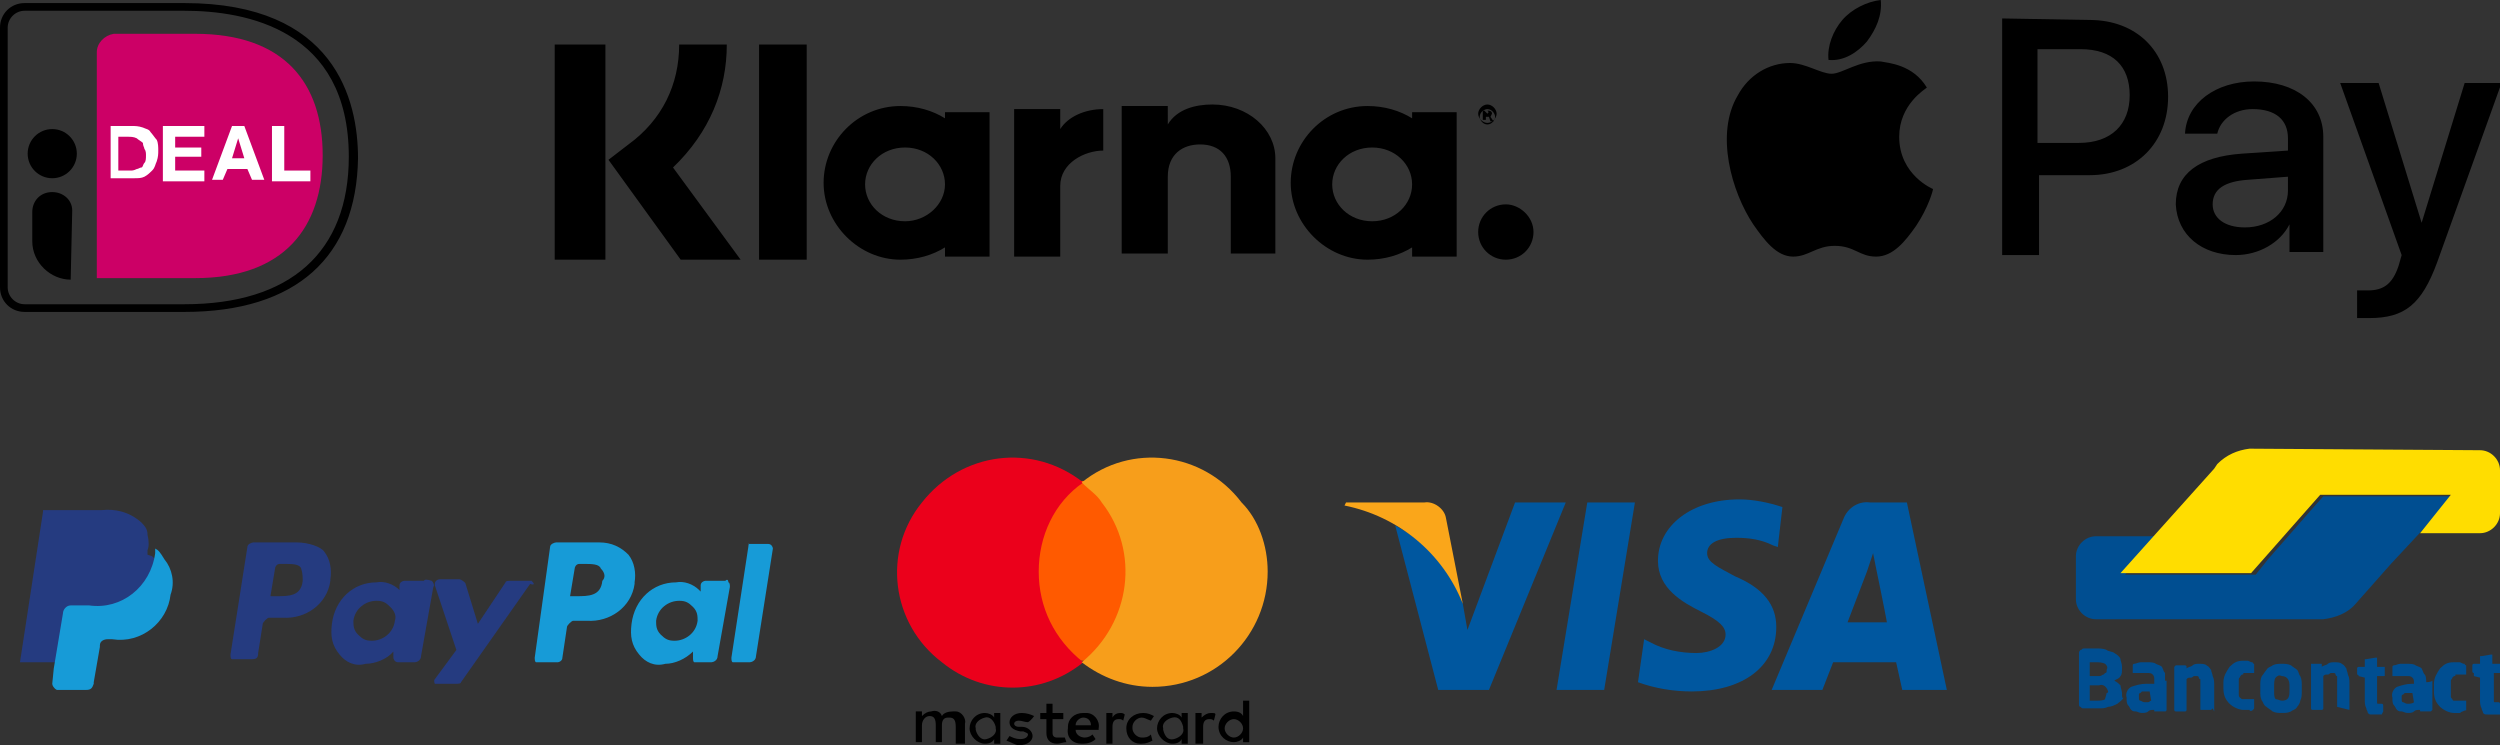 <?xml version="1.0" encoding="UTF-8"?> <svg xmlns="http://www.w3.org/2000/svg" xmlns:xlink="http://www.w3.org/1999/xlink" version="1.1" id="uuid-861a2b53-9f1e-4dda-91f4-91d65f94e5b9" x="0px" y="0px" viewBox="0 0 162.7 48.5" style="enable-background:new 0 0 162.7 48.5;" xml:space="preserve"><rect x="0" y="0" width="162.7" height="48.5" fill="#333333" stroke="none"/> <style type="text/css"> .st0{fill:#004E91;} .st1{fill:#FFDD00;} .st2{fill:#00579F;} .st3{fill:#FAA61A;} .st4{fill:#FF5A00;} .st5{fill:#EB001B;} .st6{fill:#F79E1B;} .st7{fill:#CC0066;} .st8{fill:#FFFFFF;} .st9{fill:#253B80;} .st10{fill:#179BD7;} </style> <g> <path class="st0" d="M159.7,32.3h-8.5l-0.8,0.9l-2.8,3.2l0,0l-0.8,1h-8.5l0.8-1l0.4-0.5l0.8-1h-3.9c-0.7,0-1.3,0.6-1.3,1.3l0,0v2.8 c0,0.7,0.6,1.3,1.3,1.3h14.8c0.8-0.1,1.6-0.4,2.1-1l2.3-2.6L159.7,32.3L159.7,32.3z"></path> <path class="st1" d="M161.4,29.3c0.7,0,1.3,0.6,1.3,1.3v2.8c0,0.7-0.6,1.3-1.3,1.3h-3.9l0.8-1l0,0l0.4-0.5l0.8-1h-8.5l-4.5,5.1 h-8.5l6.1-6.8l0.2-0.3c0.6-0.6,1.3-0.9,2.1-1L161.4,29.3L161.4,29.3L161.4,29.3z"></path> <path class="st0" d="M162.7,46.2v-0.4c0-0.1-0.1-0.1-0.1-0.1h-0.2c-0.1,0-0.1,0-0.1-0.1v-1.8h0.4c0.1,0,0.1-0.1,0.1-0.1v-0.4 c0,0,0-0.1-0.1-0.1h-0.5v-0.6h-0.1l-0.6,0.1h-0.1v0.5H161c-0.1,0-0.1,0.1-0.1,0.1v0.4c0,0,0,0.1,0.1,0.1L161,44l0.4,0.1v1.5 c0,0.1,0,0.3,0.1,0.5c0,0.1,0.1,0.2,0.1,0.3c0.1,0.1,0.1,0.1,0.3,0.1h0.8c0,0,0.1,0,0.1-0.1 M160.5,46.2v-0.6h-0.8 c-0.1,0-0.1-0.1-0.1-0.1c-0.1-0.1-0.1-0.1-0.1-0.2v-1c0-0.1,0.1-0.1,0.1-0.2c0,0,0.1-0.1,0.1-0.1c0.1,0,0.1,0,0.1-0.1h0.7v-0.6 c0,0-0.1,0-0.1-0.1c-0.1,0-0.1,0-0.3-0.1h-0.4c-0.4,0-0.6,0.1-0.9,0.4c-0.2,0.3-0.4,0.6-0.4,1V45c0,0.4,0.1,0.7,0.4,1 c0.2,0.2,0.6,0.4,0.9,0.4h0.4C160.2,46.3,160.3,46.3,160.5,46.2C160.4,46.3,160.5,46.3,160.5,46.2 C160.5,46.3,160.5,46.3,160.5,46.2 M157.1,45.7c-0.1,0.1-0.3,0.1-0.4,0.1c-0.1,0-0.1,0-0.3-0.1c-0.1,0-0.1-0.1-0.1-0.2v-0.2 c0-0.1,0.1-0.1,0.1-0.1c0,0,0.1-0.1,0.1-0.1h0.5L157.1,45.7z M157.9,44.4c0-0.1,0-0.4-0.1-0.5c-0.1-0.1-0.1-0.2-0.2-0.4 c-0.1-0.1-0.2-0.1-0.4-0.2c-0.1-0.1-0.4-0.1-0.5-0.1h-0.5c-0.1,0-0.3,0.1-0.4,0.1c-0.1,0-0.1,0.1-0.1,0.1V44h1c0.1,0,0.2,0,0.3,0.1 c0.1,0.1,0.1,0.2,0.1,0.3v0.1H157c-0.4,0-0.7,0.1-1,0.2c-0.2,0.1-0.4,0.4-0.3,0.7v0.1c0,0.1,0,0.3,0.1,0.4s0.1,0.2,0.2,0.3 c0.1,0.1,0.2,0.1,0.3,0.1c0.1,0,0.2,0.1,0.4,0.1c0.1,0,0.3,0,0.4-0.1c0.1-0.1,0.2-0.1,0.4-0.1v0.1h0.7l0.1-0.1v-1.9 C158.2,44.4,157.9,44.4,157.9,44.4z M155.1,46.3v-0.4c0,0,0-0.1-0.1-0.1h-0.2c-0.1,0-0.1,0-0.1-0.1V44h0.5v-0.6h-0.5v-0.6h-0.1 l-0.6,0.1h-0.1v0.5h-0.4c0,0-0.1,0-0.1,0.1v0.4c0,0,0.1,0,0.1,0.1l0.4,0.1v1.5c0,0.1,0,0.3,0.1,0.5c0,0.1,0.1,0.2,0.1,0.3 c0.1,0.1,0.1,0.1,0.3,0.1h0.6L155.1,46.3C155.2,46.3,155.2,46.3,155.1,46.3L155.1,46.3 M152.9,46.2v-1.8c0-0.1,0-0.3-0.1-0.5 c0-0.1-0.1-0.3-0.1-0.4c-0.1-0.1-0.1-0.2-0.3-0.3c-0.1-0.1-0.3-0.1-0.5-0.1c-0.1,0-0.3,0-0.4,0.1c-0.1,0.1-0.3,0.1-0.4,0.2v-0.2 h-0.7v2.9c0,0.1,0.1,0.1,0.1,0.1h0.6c0.1,0,0.1-0.1,0.1-0.1v-2.1c0.1-0.1,0.1-0.1,0.3-0.1c0.1,0,0.1-0.1,0.2-0.1h0.2 c0.1,0,0.1,0.1,0.1,0.1c0,0.1,0.1,0.1,0.1,0.1v2L152.9,46.2C152.9,46.2,152.9,46.3,152.9,46.2C152.9,46.3,152.9,46.2,152.9,46.2 M149,45c0,0.4-0.1,0.6-0.5,0.6c-0.1,0-0.3-0.1-0.4-0.1c-0.1-0.1-0.1-0.3-0.1-0.5v-0.4c0-0.1,0-0.4,0.1-0.5 c0.1-0.1,0.2-0.2,0.4-0.1c0.3,0,0.5,0.2,0.5,0.6V45L149,45z M149.8,44.6c0-0.2,0-0.4-0.1-0.6c-0.1-0.1-0.1-0.3-0.2-0.4 c-0.1-0.1-0.3-0.2-0.4-0.3c-0.2-0.1-0.4-0.1-0.6-0.1s-0.4,0-0.6,0.1c-0.1,0.1-0.3,0.1-0.4,0.3c-0.1,0.1-0.2,0.3-0.3,0.4 c-0.1,0.2-0.1,0.4-0.1,0.6v0.4c0,0.2,0,0.4,0.1,0.6c0.1,0.1,0.1,0.3,0.3,0.4c0.1,0.1,0.3,0.2,0.4,0.3c0.2,0.1,0.4,0.1,0.6,0.1 s0.4,0,0.6-0.1c0.1-0.1,0.3-0.1,0.4-0.3c0.1-0.1,0.2-0.3,0.2-0.4c0.1-0.2,0.1-0.4,0.1-0.6V44.6z M146.7,46.1v-0.6h-0.8 c-0.1-0.1-0.2-0.1-0.2-0.3v-1c0-0.1,0.1-0.1,0.1-0.2c0,0,0.1-0.1,0.1-0.1c0.1,0,0.1,0,0.1-0.1h0.7v-0.6c0,0-0.1,0-0.1-0.1 c-0.1,0-0.1,0-0.3-0.1H146c-0.4,0-0.6,0.1-0.9,0.4c-0.2,0.3-0.4,0.6-0.4,1v0.4c0,0.4,0.1,0.7,0.4,1c0.2,0.2,0.6,0.4,0.9,0.4h0.4 C146.4,46.3,146.6,46.3,146.7,46.1C146.7,46.2,146.7,46.2,146.7,46.1C146.7,46.2,146.7,46.2,146.7,46.1 M144.1,46.3v-1.8 c0-0.1,0-0.3-0.1-0.5c0-0.1-0.1-0.3-0.1-0.4c-0.1-0.1-0.1-0.2-0.3-0.3c-0.1-0.1-0.3-0.1-0.5-0.1c-0.1,0-0.3,0-0.4,0.1 c-0.1,0.1-0.3,0.1-0.4,0.2v-0.1c0-0.1-0.1-0.1-0.1-0.1h-0.6l-0.1,0.1v2.8c0,0.1,0.1,0.1,0.1,0.1h0.6c0.1,0,0.1-0.1,0.1-0.1v-2 c0.1-0.1,0.1-0.1,0.3-0.1c0.1,0,0.1-0.1,0.2-0.1h0.2c0.1,0,0.1,0.1,0.1,0.1c0,0.1,0.1,0.1,0.1,0.1v2h0.7l0.1-0.1 M140,45.6 c-0.1,0-0.1,0.1-0.2,0.1h-0.2c-0.1,0-0.1,0-0.3-0.1c-0.1,0-0.1-0.1-0.1-0.2v-0.2c0-0.1,0.1-0.1,0.1-0.1c0,0,0.1-0.1,0.1-0.1h0.5 L140,45.6L140,45.6z M140.9,44.3v-0.5c-0.1-0.1-0.1-0.2-0.2-0.4c-0.1-0.1-0.2-0.1-0.4-0.2c-0.1-0.1-0.4-0.1-0.5-0.1h-0.5 c-0.1,0-0.3,0.1-0.4,0.1c-0.1,0-0.1,0.1-0.1,0.1v0.5h1c0.1,0,0.2,0,0.3,0.1c0.1,0.1,0.1,0.2,0.1,0.3v0.3h-0.5c-0.4,0-0.7,0.1-1,0.2 c-0.2,0.1-0.4,0.4-0.3,0.7v0.1c0,0.1,0,0.3,0.1,0.4s0.1,0.2,0.2,0.3c0.1,0.1,0.2,0.1,0.3,0.1c0.1,0,0.2,0.1,0.4,0.1 c0.1,0,0.3,0,0.4-0.1c0.1-0.1,0.2-0.1,0.4-0.1v0.1h0.7c0.1,0,0.1-0.1,0.1-0.1v-1.9C141,44.3,140.9,44.3,140.9,44.3z M137.1,45.1 c0,0.1-0.1,0.3-0.1,0.4c-0.1,0.1-0.4,0.1-0.6,0.1H136v-1h0.6c0.3-0.1,0.5,0.1,0.6,0.4C137.2,45,137.2,45.1,137.1,45.1 C137.1,45.1,137.1,45.1,137.1,45.1z M137.1,43.6v0.1c0,0.1-0.1,0.1-0.1,0.1c0,0-0.1,0.1-0.1,0.1c-0.1,0-0.1,0.1-0.3,0.1h-0.6v-0.9 h0.4c0.2,0,0.4,0,0.6,0.1C137.1,43.3,137.2,43.4,137.1,43.6L137.1,43.6L137.1,43.6z M138.1,45.1c0-0.1-0.1-0.4-0.1-0.5 c-0.1-0.1-0.2-0.2-0.4-0.3c0.1-0.1,0.3-0.1,0.4-0.3c0.1-0.1,0.1-0.3,0.1-0.5v-0.1c0-0.2-0.1-0.4-0.1-0.5s-0.2-0.3-0.4-0.4 c-0.1-0.1-0.4-0.1-0.5-0.2c-0.2-0.1-0.5-0.1-0.7-0.1h-0.8c-0.1,0-0.1,0.1-0.2,0.1c-0.1,0.1-0.1,0.1-0.1,0.3v3.2 c0,0.1,0,0.2,0.1,0.2c0.1,0.1,0.1,0.1,0.2,0.1h1c0.2,0,0.4,0,0.6-0.1c0.2,0,0.4-0.1,0.6-0.2c0.1-0.1,0.3-0.2,0.4-0.4 C138.1,45.5,138.1,45.3,138.1,45.1L138.1,45.1L138.1,45.1z"></path> </g> <g id="uuid-404b6909-1384-4c5f-8e7e-33d8b0149600"> <polygon id="uuid-e4702422-e8e0-4d93-b29a-f8379d4b107f" class="st2" points="104.4,44.9 101.3,44.9 103.3,32.7 106.4,32.7 "></polygon> <path id="uuid-cf6a8142-7925-4722-92fa-5a45721277aa" class="st2" d="M116,33c-0.9-0.3-1.9-0.5-2.8-0.5c-3.1,0-5.3,1.7-5.3,4 c0,1.8,1.6,2.7,2.8,3.3c1.2,0.6,1.6,1,1.6,1.5c0,0.8-1,1.2-1.9,1.2c-1,0-2.1-0.2-3-0.7l-0.4-0.2l-0.4,2.8c1.1,0.4,2.3,0.6,3.5,0.6 c3.3,0,5.5-1.6,5.5-4.2c0-1.4-0.8-2.5-2.7-3.3c-1.1-0.6-1.8-0.9-1.8-1.5c0-0.6,0.6-1,1.9-1c0.8,0,1.6,0.1,2.4,0.5l0.3,0.1L116,33 L116,33L116,33z"></path> <path id="uuid-ff86a7d5-3c9c-435d-9865-10160dbc6935" class="st2" d="M120.2,40.6l1.3-3.4l0.4-1.2l0.2,1c0,0,0.6,2.9,0.7,3.5h-2.6 L120.2,40.6L120.2,40.6z M124.1,32.7h-2.4c-0.7-0.1-1.4,0.3-1.7,1l-4.7,11.2h3.3l0.7-1.8h4.1l0.4,1.8h2.9L124.1,32.7 C124.1,32.7,124.1,32.7,124.1,32.7z"></path> <path id="uuid-06d419a0-8e5b-4b3d-8e3e-f56ec1c6500d" class="st2" d="M98.6,32.7L95.5,41l-0.3-1.7c-0.8-2.2-2.3-4-4.4-5.1l2.8,10.7 h3.3l5-12.2C101.9,32.7,98.6,32.7,98.6,32.7z"></path> <path id="uuid-f41502a4-ca90-42f2-8610-4218e260289c" class="st3" d="M92.7,32.7h-5.1l-0.1,0.2c3.5,0.7,6.4,3.1,7.7,6.4l-1.1-5.6 C94,33.1,93.3,32.6,92.7,32.7C92.7,32.7,92.7,32.7,92.7,32.7z"></path> </g> <g> <path d="M62.8,48.4v-1.3c0.1-0.3-0.2-0.8-0.6-0.8h-0.2c-0.3,0-0.6,0.1-0.7,0.3c-0.1-0.3-0.4-0.4-0.7-0.3c-0.2,0-0.4,0.1-0.6,0.3 v-0.3h-0.4v2H60v-1.1c0-0.3,0.2-0.6,0.5-0.6c0.3,0,0.4,0.2,0.4,0.6v1.1h0.4v-1.1c0-0.3,0.1-0.5,0.4-0.5h0.1c0.3,0,0.4,0.2,0.4,0.6 v1.1L62.8,48.4C62.8,48.5,62.8,48.4,62.8,48.4z M69.2,46.4h-0.7v-0.6h-0.4v0.6h-0.4v0.4h0.4v0.9c0,0.4,0.2,0.7,0.7,0.7 c0.2,0,0.4-0.1,0.6-0.1l-0.1-0.3C69,48,69,48,68.8,48c-0.2,0-0.3-0.1-0.3-0.3v-0.9h0.7L69.2,46.4C69.2,46.4,69.2,46.4,69.2,46.4z M72.9,46.4c-0.2,0-0.4,0.1-0.5,0.3v-0.3H72v2h0.4v-1.1c0-0.3,0.1-0.5,0.4-0.5c0.1,0,0.2,0,0.3,0.1l0.1-0.4 C73.1,46.4,73,46.4,72.9,46.4C72.9,46.4,72.9,46.4,72.9,46.4z M67.3,46.6c-0.2-0.1-0.5-0.2-0.8-0.2c-0.5,0-0.8,0.3-0.8,0.6 s0.2,0.5,0.7,0.6h0.2c0.2,0.1,0.3,0.1,0.3,0.2c0,0.1-0.1,0.3-0.5,0.3c-0.3,0-0.5-0.1-0.7-0.2l-0.2,0.3c0.3,0.1,0.6,0.3,0.8,0.3 c0.6,0,0.9-0.3,0.9-0.6s-0.3-0.6-0.7-0.6h-0.2c-0.2,0-0.3-0.1-0.3-0.2s0.1-0.2,0.3-0.2c0.2,0,0.4,0.1,0.6,0.1 C67.1,46.9,67.3,46.6,67.3,46.6z M78.8,46.4c-0.2,0-0.4,0.1-0.6,0.3v-0.3h-0.4v2h0.5v-1.1c0-0.3,0.1-0.5,0.4-0.5 c0.1,0,0.2,0,0.3,0.1l0.1-0.4C79.1,46.4,79,46.4,78.8,46.4C78.8,46.4,78.8,46.4,78.8,46.4z M73.3,47.4c0,0.6,0.4,1,0.9,1h0.1 c0.3,0,0.5-0.1,0.7-0.2l-0.1-0.4C74.7,48,74.5,48,74.3,48c-0.3,0-0.6-0.3-0.6-0.6v-0.1c0-0.3,0.3-0.6,0.6-0.6l0,0 c0.2,0,0.3,0.1,0.6,0.2l0.2-0.3c-0.2-0.1-0.4-0.2-0.7-0.2C73.8,46.4,73.3,46.8,73.3,47.4C73.3,47.3,73.3,47.4,73.3,47.4 C73.3,47.4,73.3,47.4,73.3,47.4z M77.3,47.4v-1h-0.4v0.3c-0.1-0.2-0.4-0.3-0.6-0.3c-0.6,0-1,0.5-1,1s0.5,1,1,1 c0.3,0,0.5-0.1,0.6-0.3v0.3h0.4V47.4z M75.7,47.4c-0.1-0.3,0.2-0.6,0.6-0.7s0.6,0.2,0.7,0.6v0.1c0.1,0.3-0.2,0.6-0.6,0.7 s-0.6-0.2-0.7-0.6V47.4z M70.5,46.4c-0.6,0-1,0.4-1,0.9v0.1c-0.1,0.6,0.3,1,0.9,1h0.1c0.3,0,0.6-0.1,0.8-0.3l-0.2-0.3 C71,47.9,70.8,48,70.6,48c-0.3,0-0.6-0.2-0.6-0.5h1.5v-0.1c0.1-0.5-0.3-1-0.8-1C70.7,46.4,70.6,46.4,70.5,46.4L70.5,46.4L70.5,46.4 z M70.5,46.7c0.3,0,0.5,0.2,0.5,0.5h-1C70,46.9,70.3,46.7,70.5,46.7C70.5,46.7,70.5,46.7,70.5,46.7z M81.3,47.4v-1.8h-0.4v1 c-0.1-0.2-0.3-0.3-0.6-0.3c-0.6,0-1,0.5-1,1c0,0.6,0.5,1,1,1c0.2,0,0.5-0.1,0.6-0.3v0.3h0.4V47.4z M79.7,47.4 c0-0.3,0.3-0.6,0.6-0.6s0.6,0.3,0.6,0.6c0,0.3-0.3,0.6-0.6,0.6S79.7,47.7,79.7,47.4z M65.1,47.4v-1h-0.4v0.3 c-0.1-0.2-0.4-0.3-0.6-0.3c-0.6,0-1,0.5-1,1s0.5,1,1,1c0.3,0,0.5-0.1,0.6-0.3v0.3h0.4V47.4z M63.5,47.4c-0.1-0.3,0.2-0.6,0.6-0.7 c0.3-0.1,0.6,0.2,0.7,0.6v0.1c0.1,0.3-0.2,0.6-0.6,0.7c-0.3,0.1-0.6-0.2-0.7-0.6V47.4z"></path> <rect id="uuid-4dde98cc-32b2-4d71-a87e-dd9de90ea55d" x="67.1" y="31.3" class="st4" width="6.5" height="11.7"></rect> <path class="st5" d="M67.6,37.2c0-2.3,1-4.5,2.9-5.8c-3.3-2.6-7.9-2-10.5,1.3c-2.6,3.2-2,7.9,1.3,10.4c2.7,2.2,6.5,2.2,9.2,0 C68.6,41.6,67.6,39.5,67.6,37.2z"></path> <path id="uuid-7a352b31-bd08-4271-ae75-7ec05fca093b" class="st6" d="M82.5,37.2c0,4.1-3.3,7.5-7.5,7.5c-1.7,0-3.3-0.6-4.6-1.6 c3.2-2.6,3.8-7.2,1.3-10.4c-0.3-0.5-0.8-0.8-1.3-1.3c3.2-2.6,7.9-2,10.4,1.3C81.9,33.8,82.5,35.5,82.5,37.2z"></path> </g> <g> <path class="st7" d="M6.3,3.4v14.7h6.4c5.8,0,8.3-3.3,8.3-8s-2.5-7.9-8.3-7.9H7.4C6.8,2.3,6.3,2.8,6.3,3.4z"></path> <path d="M12,20.3H1.6c-0.9,0-1.6-0.7-1.6-1.6V1.8c0-0.9,0.7-1.6,1.6-1.6H12c9.8,0,11.3,6.3,11.3,10.1C23.2,16.7,19.3,20.3,12,20.3z M1.6,0.7C1,0.7,0.5,1.2,0.5,1.8v16.9c0,0.6,0.5,1.1,1.1,1.1H12c6.9,0,10.7-3.4,10.7-9.6c0-8.3-6.7-9.5-10.7-9.5H1.6z"></path> <path class="st8" d="M8.6,8.2c0.2,0,0.4,0,0.7,0.1c0.2,0.1,0.4,0.1,0.5,0.3c0.1,0.1,0.3,0.4,0.4,0.5c0.1,0.2,0.1,0.5,0.1,0.7 c0,0.2,0,0.4-0.1,0.7c-0.1,0.2-0.1,0.4-0.3,0.6c-0.1,0.1-0.3,0.3-0.5,0.4c-0.2,0.1-0.4,0.1-0.7,0.1H7.2V8.2H8.6z M8.5,11.1 c0.1,0,0.2,0,0.4-0.1c0.1,0,0.2-0.1,0.3-0.1s0.1-0.2,0.2-0.3c0.1-0.1,0.1-0.3,0.1-0.5c0-0.1,0-0.3-0.1-0.4c0-0.1-0.1-0.2-0.1-0.4 C9.2,9.2,9,9.1,8.9,9C8.7,8.9,8.5,8.9,8.3,8.9H7.7v2.2H8.5z"></path> <path class="st8" d="M13.3,8.2v0.7h-1.9v0.7h1.7v0.6h-1.7v0.9h1.9v0.7h-2.7V8.2C10.7,8.2,13.3,8.2,13.3,8.2z"></path> <path class="st8" d="M15.9,8.2l1.3,3.5h-0.8l-0.3-0.7h-1.3l-0.3,0.7h-0.7l1.3-3.5H15.9z M15.9,10.3l-0.4-1.3l0,0l-0.4,1.3H15.9z"></path> <path class="st8" d="M18.5,8.2v2.9h1.7v0.7h-2.5V8.2H18.5z"></path> <circle cx="3.4" cy="10" r="1.6"></circle> <path d="M4.6,18.2L4.6,18.2c-1.3,0-2.5-1.1-2.5-2.5v-1.9c0-0.7,0.5-1.3,1.3-1.3l0,0c0.7,0,1.3,0.5,1.3,1.2l0,0L4.6,18.2 C4.6,18.2,4.6,18.2,4.6,18.2z"></path> </g> <g> <path d="M47.3,2.9h-3.1c0,2.6-1.1,4.9-3.3,6.5l-1.3,1l4.7,6.5h3.9l-4.4-6C46.2,8.6,47.3,5.8,47.3,2.9L47.3,2.9z M36.1,2.9h3.3v14 h-3.3V2.9z M49.4,2.9h3.1v14h-3.1V2.9z M78.9,6.8c-1.1,0-2.3,0.3-2.9,1.3V6.9H73v9.6H76v-5c0-1.5,1-2.1,2.1-2.1c1.3,0,2,0.8,2,2.1 v5H83v-6.2C83,8.4,81.2,6.8,78.9,6.8C78.9,6.8,78.9,6.8,78.9,6.8z M61.5,7.1v0.6c-0.8-0.5-1.8-0.8-2.9-0.8c-2.8,0-5,2.3-5,5 s2.3,5,5,5c1.1,0,2.1-0.3,2.9-0.8v0.6h2.9V7.3h-2.9V7.1L61.5,7.1z M58.9,14.4c-1.5,0-2.6-1.1-2.6-2.4s1.1-2.4,2.6-2.4 c1.5,0,2.6,1.1,2.6,2.4C61.5,13.3,60.3,14.4,58.9,14.4z M69,8.4V7.1H66v9.6H69v-4.6c0-1.5,1.6-2.3,2.8-2.3l0,0V7.1 C70.6,7.1,69.5,7.6,69,8.4z M91.9,7.1v0.6c-0.8-0.5-1.8-0.8-2.9-0.8c-2.8,0-5,2.3-5,5s2.3,5,5,5c1.1,0,2.1-0.3,2.9-0.8v0.6h2.9V7.3 h-2.9V7.1L91.9,7.1z M89.3,14.4c-1.5,0-2.6-1.1-2.6-2.4s1.1-2.4,2.6-2.4c1.5,0,2.6,1.1,2.6,2.4C91.9,13.3,90.8,14.4,89.3,14.4z M97.1,7.4c0-0.2-0.2-0.2-0.3-0.2h-0.3v0.6h0.2V7.6h0.2L97,7.9h0.2L97,7.6L97.1,7.4L97.1,7.4z M96.8,7.4L96.8,7.4l-0.2-0.2h0.2 C96.9,7.3,96.9,7.3,96.8,7.4C96.9,7.4,96.9,7.4,96.8,7.4z"></path> <path d="M96.8,6.8c-0.3,0-0.6,0.3-0.6,0.6s0.3,0.6,0.6,0.6s0.6-0.3,0.6-0.6S97.1,6.8,96.8,6.8L96.8,6.8z M96.8,8.1 c-0.3,0-0.5-0.3-0.5-0.5c0-0.3,0.3-0.5,0.5-0.5c0.3,0,0.5,0.3,0.5,0.5S97.1,8.1,96.8,8.1z M98,13.3c-1,0-1.8,0.8-1.8,1.8 s0.8,1.8,1.8,1.8s1.8-0.8,1.8-1.8S98.9,13.3,98,13.3z"></path> </g> <path id="XMLID_34_" d="M121.5,2.7c-0.6,0.7-1.5,1.3-2.5,1.2c-0.1-0.9,0.3-1.9,0.9-2.6c0.6-0.7,1.6-1.2,2.5-1.3 C122.5,1,122.1,1.9,121.5,2.7 M122.4,4c-1.4-0.1-2.5,0.8-3.2,0.8c-0.7,0-1.7-0.7-2.7-0.7c-1.4,0-2.7,0.8-3.4,2.1 c-1.5,2.5-0.4,6.3,1,8.4c0.7,1,1.5,2.1,2.6,2.1c1,0,1.5-0.7,2.7-0.7c1.3,0,1.6,0.7,2.7,0.7c1.1,0,1.9-1,2.6-2 c0.8-1.2,1.1-2.3,1.1-2.4c0,0-2.2-0.9-2.2-3.4c0-2.1,1.7-3.1,1.8-3.2C124.5,4.2,122.9,4.1,122.4,4 M130.3,1.2v15.4h2.4v-5.2h3.3 c3,0,5.1-2.1,5.1-5.1s-2.1-5-5.1-5L130.3,1.2L130.3,1.2z M132.7,3.2h2.7c2.1,0,3.2,1.1,3.2,3s-1.2,3.1-3.3,3.1h-2.7V3.2z M145.5,16.6c1.5,0,2.9-0.8,3.5-2h0v1.8h2.2V8.9c0-2.2-1.8-3.6-4.5-3.6c-2.5,0-4.4,1.4-4.5,3.4h2.1c0.2-0.9,1.1-1.6,2.3-1.6 c1.5,0,2.3,0.7,2.3,1.9v0.8l-3,0.2c-2.8,0.2-4.3,1.3-4.3,3.3C141.7,15.3,143.3,16.6,145.5,16.6z M146.1,14.8c-1.3,0-2.1-0.6-2.1-1.5 c0-1,0.8-1.5,2.3-1.6l2.6-0.2v0.9C148.9,13.8,147.7,14.8,146.1,14.8z M154.2,20.7c2.3,0,3.4-0.9,4.4-3.6l4.2-11.7h-2.4l-2.8,9.1h0 l-2.8-9.1h-2.5l4,11.2l-0.2,0.7c-0.4,1.2-1,1.6-2,1.6c-0.2,0-0.6,0-0.7,0v1.8C153.4,20.7,154,20.7,154.2,20.7z"></path> <g> <path class="st9" d="M19.3,35.3h-2.8c-0.1,0-0.4,0.1-0.4,0.3l-1.1,7c0,0.1,0,0.3,0.1,0.3l0,0h1.3c0.3,0,0.4-0.1,0.4-0.4l0.3-1.9 c0-0.1,0.3-0.4,0.4-0.4h0.9c1.5,0.1,2.9-0.9,3.1-2.4c0,0,0,0,0-0.1c0.1-0.6,0-1.3-0.4-1.8C20.9,35.6,20.1,35.3,19.3,35.3z M19.7,37.8c-0.1,1-0.9,1-1.7,1h-0.4l0.3-1.8c0-0.1,0.1-0.3,0.3-0.3h0.3c0.5,0,1,0,1.1,0.3C19.7,37.3,19.7,37.6,19.7,37.8 L19.7,37.8z"></path> <path class="st9" d="M27.6,37.8h-1.3c-0.1,0-0.3,0.1-0.3,0.3v0.4L26,38.4c-0.4-0.4-1-0.6-1.5-0.5c-1.5,0-2.7,1.1-2.9,2.7 c-0.1,0.8,0,1.4,0.5,2c0.4,0.5,1,0.8,1.7,0.6c0.6,0,1.4-0.3,1.8-0.8v0.4c0,0.1,0.1,0.3,0.3,0.3l0,0h1.1c0.1,0,0.4-0.1,0.4-0.4 l0.8-4.5c0.1-0.1,0-0.3-0.1-0.4C27.8,37.7,27.6,37.7,27.6,37.8z M25.7,40.4c-0.1,0.8-0.8,1.3-1.5,1.3c-0.4,0-0.6-0.1-0.9-0.4 C23,41,23,40.7,23,40.4c0.1-0.8,0.8-1.3,1.5-1.3c0.4,0,0.6,0.1,0.9,0.4C25.7,39.8,25.8,40.1,25.7,40.4L25.7,40.4z"></path> <path class="st9" d="M34.6,37.8h-1.4c-0.1,0-0.3,0-0.3,0.1l-1.8,2.7l-0.8-2.6c0-0.1-0.3-0.3-0.4-0.3h-1.3c-0.1,0-0.3,0.1-0.3,0.3 c0,0,0,0,0,0.1l1.4,4.2l-1.4,1.9c-0.1,0.1,0,0.3,0,0.3h0.1h1.3c0.1,0,0.3,0,0.3-0.1l4.5-6.4C34.8,38.1,34.8,38,34.6,37.8L34.6,37.8 z"></path> <path class="st10" d="M39,35.3h-2.8c-0.1,0-0.4,0.1-0.4,0.3l-1,7.2c0,0.1,0,0.3,0.1,0.3l0,0h1.4c0.1,0,0.3-0.1,0.3-0.3l0.3-2 c0-0.1,0.3-0.4,0.4-0.4h0.9c1.5,0.1,2.9-0.9,3.1-2.4c0,0,0,0,0-0.1c0.1-0.6,0-1.3-0.4-1.8C40.4,35.6,39.8,35.3,39,35.3z M39.2,37.8 c-0.1,1-0.9,1-1.7,1h-0.4l0.3-1.8c0-0.1,0.1-0.3,0.3-0.3H38c0.5,0,1,0,1.1,0.3C39.4,37.3,39.4,37.6,39.2,37.8L39.2,37.8z"></path> <path class="st10" d="M47.2,37.8h-1.3c-0.1,0-0.3,0.1-0.3,0.3v0.4l-0.1-0.1c-0.4-0.4-1-0.6-1.5-0.5c-1.5,0-2.7,1.1-2.9,2.7 c-0.1,0.8,0,1.4,0.5,2c0.4,0.5,1,0.8,1.7,0.6c0.6,0,1.3-0.3,1.8-0.8v0.4c0,0.1,0,0.3,0.1,0.3l0,0h1.1c0.1,0,0.4-0.1,0.4-0.4 l0.8-4.5c0-0.1,0-0.3-0.1-0.3C47.4,37.7,47.3,37.7,47.2,37.8z M45.4,40.4c-0.1,0.8-0.8,1.3-1.5,1.3c-0.4,0-0.6-0.1-0.9-0.4 c-0.3-0.3-0.3-0.6-0.3-0.9c0.1-0.8,0.8-1.3,1.5-1.3c0.4,0,0.6,0.1,0.9,0.4C45.4,39.8,45.4,40.1,45.4,40.4L45.4,40.4z"></path> <path class="st10" d="M48.7,35.6l-1.1,7.2c0,0.1,0,0.3,0.1,0.3l0,0h1.1c0.1,0,0.4-0.1,0.4-0.4l1.1-7c0-0.1-0.1-0.3-0.3-0.3l0,0 h-1.3C48.8,35.3,48.7,35.4,48.7,35.6z"></path> <path class="st9" d="M3.7,44.4L4,43.1H1.3l1.5-9.8c0,0,0,0,0-0.1l0,0h3.8c0.9-0.1,1.8,0.1,2.6,0.8c0.3,0.3,0.4,0.5,0.4,0.8 c0.1,0.4,0.1,0.8,0,1v0.3l0.3,0.1c0.1,0.1,0.3,0.3,0.4,0.4c0.1,0.3,0.3,0.5,0.4,0.8c0.1,0.4,0.1,0.8,0,1.1 c-0.1,0.5-0.3,0.9-0.5,1.3c-0.1,0.3-0.4,0.6-0.8,0.8c-0.3,0.3-0.6,0.4-1,0.4c-0.4,0.1-0.9,0.1-1.3,0.1H6.8c-0.3,0-0.4,0.1-0.6,0.3 c-0.1,0.1-0.3,0.3-0.3,0.5v0.1l-0.4,2.3v0.1l0,0C5.5,44.4,3.7,44.4,3.7,44.4z"></path> <path class="st10" d="M10.1,35.7L10.1,35.7v0.3c-0.3,2.2-2.2,3.7-4.3,3.4H4.6c-0.3,0-0.5,0.3-0.5,0.5l0,0l-0.6,3.6l-0.1,1 c0,0.1,0.1,0.3,0.3,0.4l0,0h1.9c0.3,0,0.4-0.1,0.5-0.4v-0.1l0.4-2.3v-0.1c0-0.3,0.3-0.4,0.5-0.4h0.3c1.9,0.3,3.6-1.1,3.8-2.9 c0.3-0.8,0.1-1.7-0.4-2.3C10.4,35.9,10.3,35.8,10.1,35.7z"></path> </g> </svg> 